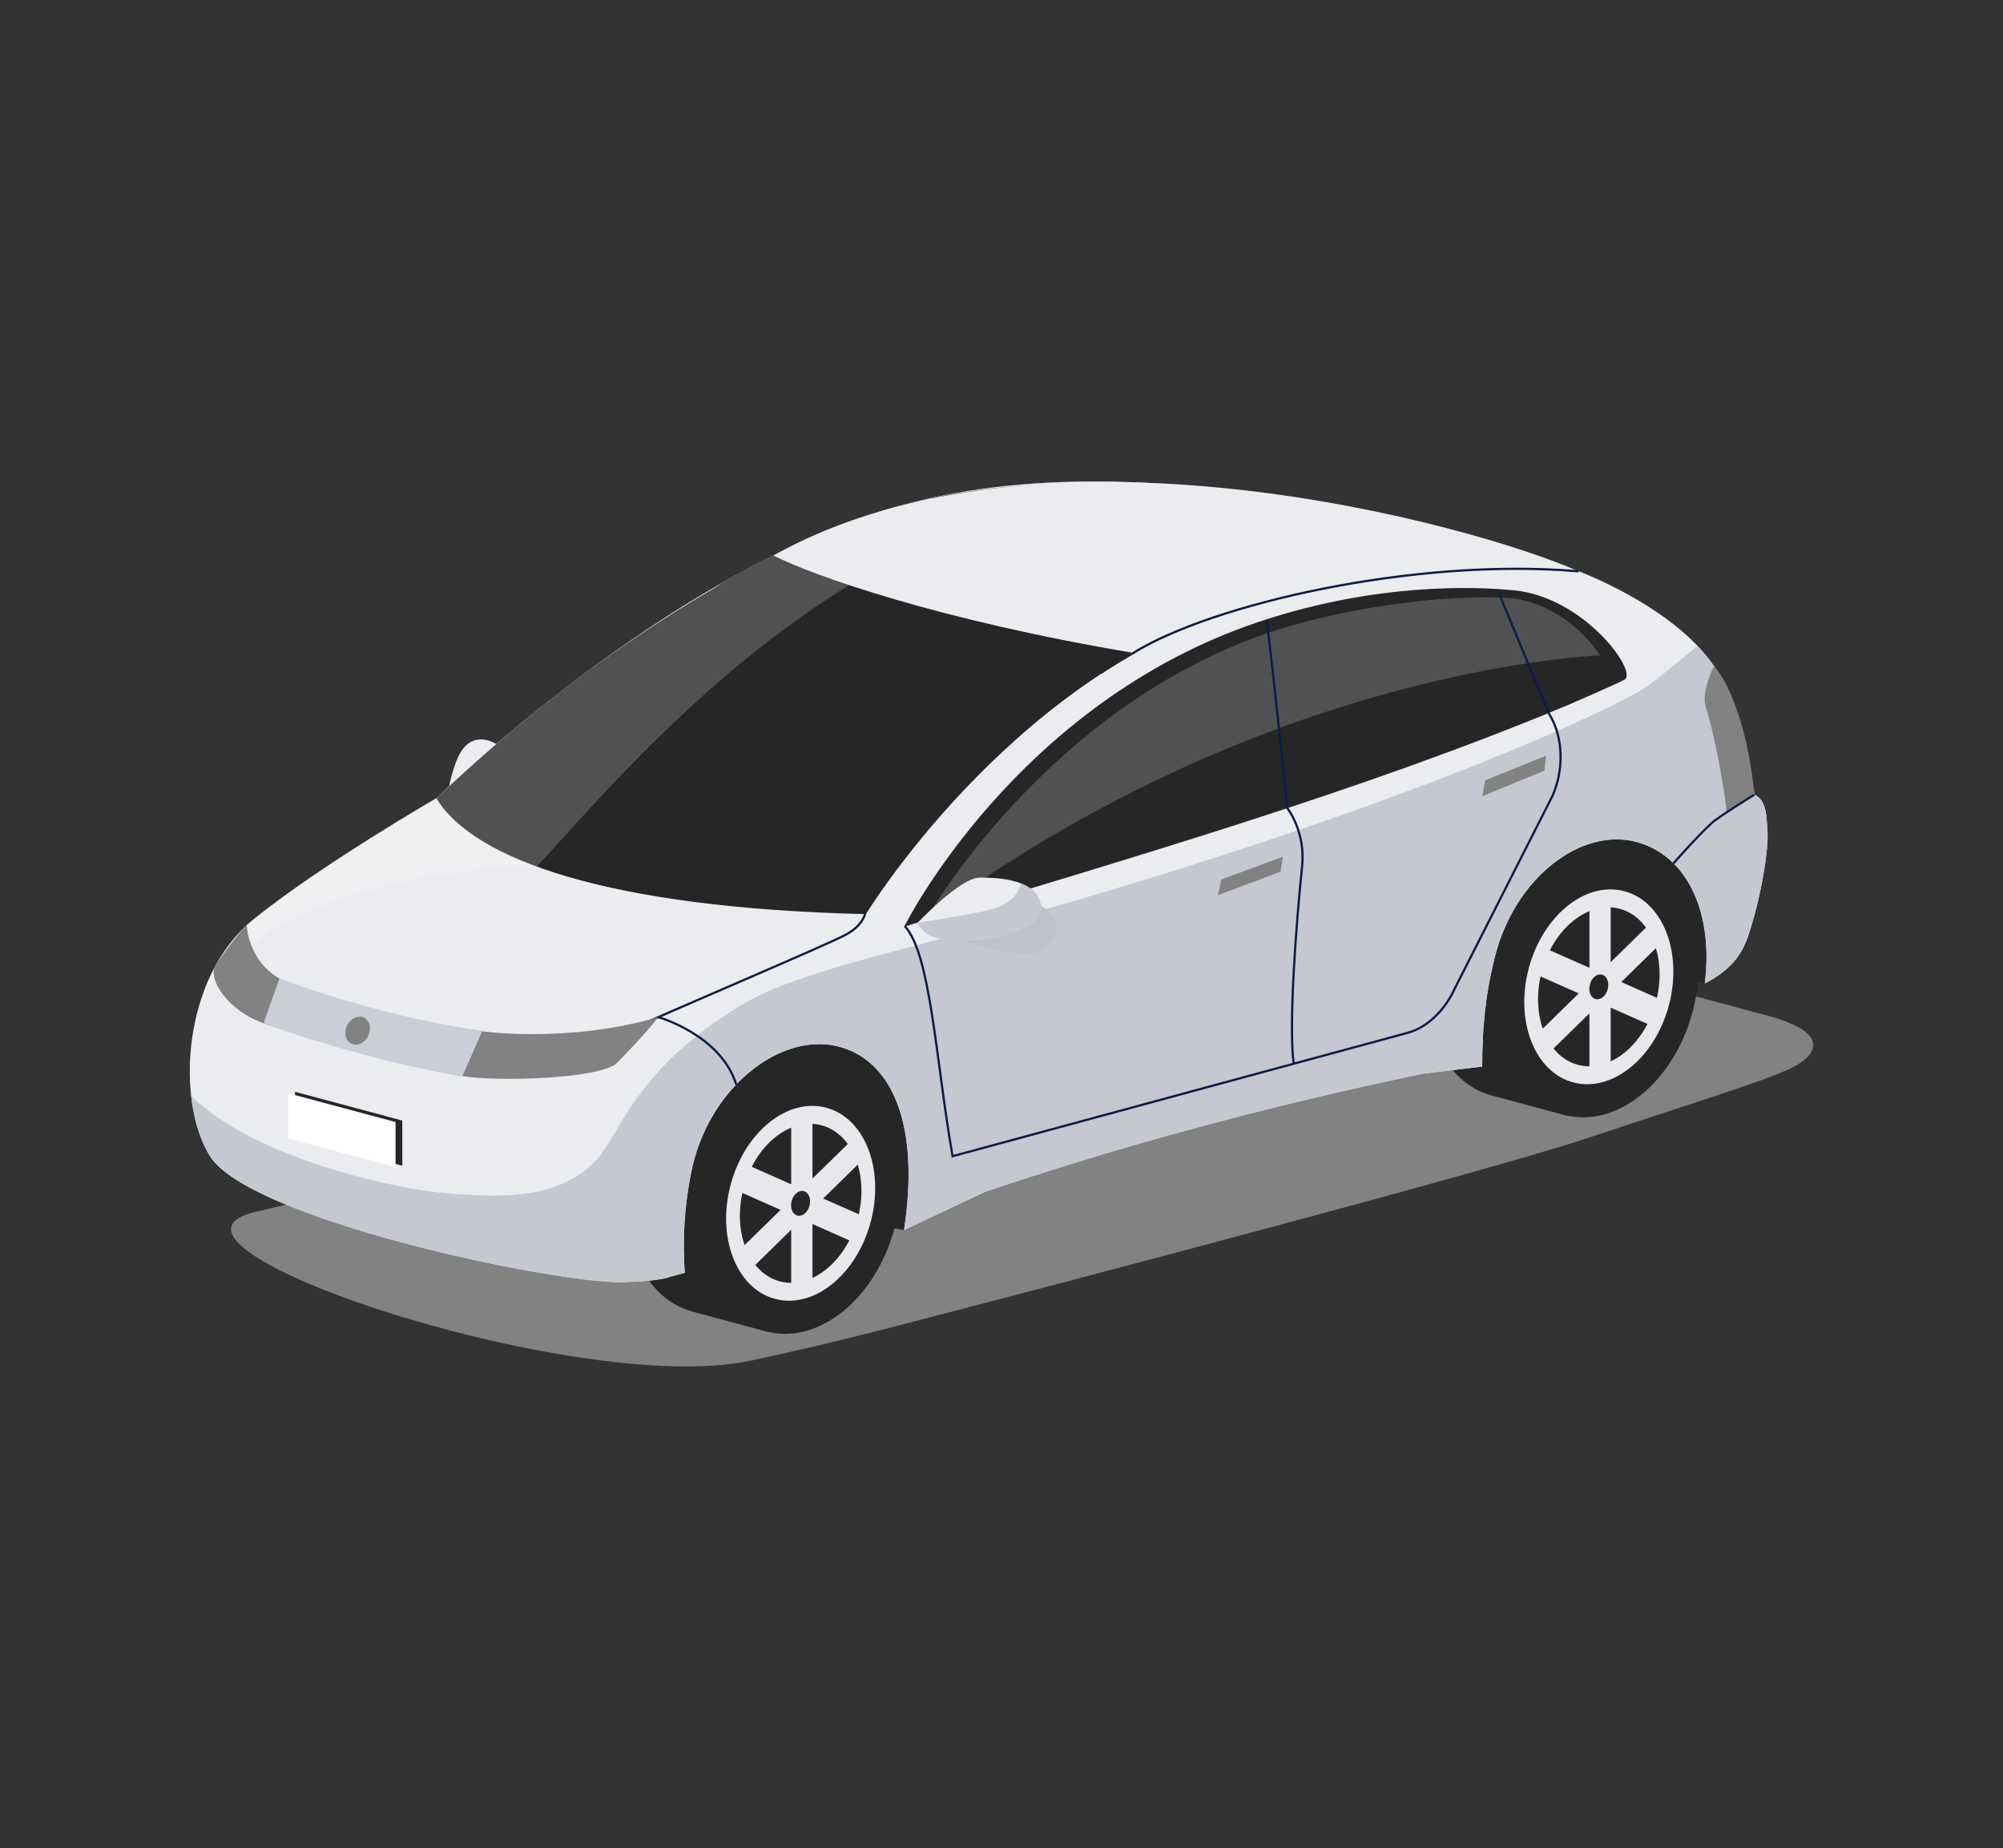 <?xml version="1.0" encoding="UTF-8"?>
<svg id="a" data-name="Layer 1" xmlns="http://www.w3.org/2000/svg" xmlns:xlink="http://www.w3.org/1999/xlink" viewBox="0 0 216.73 200">
  <rect x="0" y="0" width="216.73" height="200" fill="#333333" stroke="none"/>
  <defs>
    <style>
      .d {
        fill: #ebecef;
      }

      .e {
        fill: #f5f5f5;
      }

      .f {
        fill: #e7e8ec;
      }

      .g, .h {
        fill: #fff;
      }

      .i {
        fill: #bec2cb;
      }

      .j {
        fill: #cbced6;
      }

      .k {
        fill: #c5c8d1;
      }

      .l {
        fill: #262626;
      }

      .m {
        fill: #828282;
      }

      .h {
        opacity: .2;
      }

      .n {
        clip-path: url(#b);
      }

      .o {
        clip-path: url(#c);
      }

      .p {
        fill: none;
        stroke: #0f1b46;
        stroke-miterlimit: 10;
        stroke-width: .24px;
      }
    </style>
    <clipPath id="b">
      <path class="d" d="m185.45,72.08c-4.38-6.47-14.65-10.26-14.65-10.26-19.05-6.19-49.81-13.99-74.17-6.88-24.85,7.24-49.41,31.44-49.41,31.44,0,0-12.6,7.29-19.8,13.12-7.71,6.24-8.43,19.65-4.7,25.62,4.24,6.79,36.72,13.71,44.61,13.65,4.39-.13,5.19-.6,5.19-.6l1.57-.42c-.23-3.57-.08-6.98.69-10.83,1.75-8.87,9.13-14.82,15.22-13.81,5.8.96,9.74,7.38,7.82,20.01l8.77-4.14c14.46-4.88,30.14-9.19,47.37-12.78l6.42-.77c0-3.94.27-7.41,1.34-11.76,2.16-8.76,9.44-14.15,15.36-12.55,5.58,1.51,8.34,7.8,7.38,15.32,2.5-1.3,3.91-2.81,4.68-5.11,1.4-4.12,2.3-9.53,2.09-11.64-.1-1.03,0-3.05-1.39-3.7-1.78-6.68-2.41-11-4.38-13.92Z"/>
    </clipPath>
    <clipPath id="c">
      <path class="d" d="m99.27,99.89s4.58-4.87,6.72-4.91c1.67-.03,5.57.12,6.47,2.35.9,2.23-1.82,3.42-5.28,4.14-3.46.72-5.83.17-6.67-.28-.84-.46-1.24-1.3-1.24-1.3Z"/>
    </clipPath>
  </defs>
  <path class="m" d="m165.89,103.08c-6.29-1.7-16.58-1.7-22.87,0l-114.64,27.91c-16.82,3.15,33.66,20.32,52.77,16.28,3.58-.76,7.98-1.73,16.58-3.95,17.1-4.43,63.15-16.54,73.69-20.04,14.41-4.78,21.32-6.84,23.33-8.21,2.02-1.37,2.78-3.45-3.51-5.15l-25.35-6.84Z"/>
  <g>
    <path class="l" d="m154.96,101.94c-2.04,7.67.82,15.1,6.39,16.6,5.57,1.5,11.74-3.49,13.78-11.16,2.04-7.67-.82-15.1-6.39-16.6-5.57-1.5-11.74,3.49-13.78,11.16Z"/>
    <polygon class="l" points="161.36 118.54 169.58 120.76 176.96 93 168.74 90.78 161.36 118.54"/>
  </g>
  <g>
    <path class="l" d="m68.47,125.32c-2.04,7.67.82,15.1,6.39,16.6,5.57,1.5,11.74-3.49,13.78-11.16,2.04-7.67-.82-15.1-6.39-16.6-5.57-1.5-11.74,3.49-13.78,11.16Z"/>
    <polygon class="l" points="74.87 141.93 83.09 144.15 90.47 116.39 82.25 114.17 74.87 141.93"/>
  </g>
  <polygon class="l" points="184.45 106.45 169.98 101.84 107.28 121.09 97.82 133.12 77.28 129.76 79.31 112.21 174.87 85.67 189.33 95.33 184.45 106.45"/>
  <path class="d" d="m54.11,80.81l-5.52,4.34s.57-3.16,1.7-4.34c1.7-1.78,3.83,0,3.83,0Z"/>
  <g>
    <path class="d" d="m185.45,72.08c-4.38-6.47-14.65-10.26-14.65-10.26-19.05-6.19-49.81-13.99-74.17-6.88-24.85,7.24-49.41,31.44-49.41,31.44,0,0-12.6,7.29-19.8,13.12-7.71,6.24-8.43,19.65-4.7,25.62,4.24,6.79,36.72,13.71,44.61,13.65,4.39-.13,5.19-.6,5.19-.6l1.57-.42c-.23-3.57-.08-6.98.69-10.83,1.75-8.87,9.13-14.82,15.22-13.81,5.8.96,9.74,7.38,7.82,20.01l8.77-4.14c14.46-4.88,30.14-9.19,47.37-12.78l6.42-.77c0-3.94.27-7.41,1.34-11.76,2.16-8.76,9.44-14.15,15.36-12.55,5.58,1.51,8.34,7.8,7.38,15.32,2.5-1.3,3.91-2.81,4.68-5.11,1.4-4.12,2.3-9.53,2.09-11.64-.1-1.03,0-3.05-1.39-3.7-1.78-6.68-2.41-11-4.38-13.92Z"/>
    <g class="n">
      <path class="l" d="m133.35,65.93c13.79-4.59,23.97-5.44,42.85-3.65l1.92.32c-19.08-6.19-57.16-14.75-81.49-7.66-6.25,1.82-12.48,4.72-18.31,8.03-.32.21-.63.41-.95.62-5.32,3.12-10.12,6.33-14.54,9.62-3.73,2.8-6.96,5.45-9.5,7.64-2.05,1.78-4.03,3.57-5.94,5.37-.11.11-.17.17-.17.17,3.98,6.64,18.63,11.89,46.48,12.54,0,0,15.09-24.83,39.65-33Z"/>
      <path class="l" d="m83.67,60.12l-4.01,2.1c7.49,4.29,22.18,7.7,39.56,10.68,1.01-.69,2.21-1.4,3.6-2.21-16.07-3.13-29.83-6.57-39.16-10.57Z"/>
      <path class="l" d="m49.45,86.55c5.17,6.09,20.65,9.42,42.98,10.91,0,0,2.44-6.19-15.07-10.22-18.66-4.3-27.92-.68-27.92-.68Z"/>
      <polygon class="l" points="84.54 70.17 94.28 72.8 97.98 69.4 88.24 66.77 84.54 70.17"/>
      <path class="h" d="m18.41,120.08c-.68-20.58,23.71-25.94,39.64-26.26,10.78-11.59,37.68-44.96,75.93-41.17l19.62-2.64-21.9-2.47-45.14,6.42L10.83,107.68l7.58,12.4Z"/>
      <path class="k" d="m16.74,125.13s1.22-17.76.79-14.44c-1.54,12.05,23.57,17.95,31.06,18.47,4.27.3,12.38,1.16,16.5-4.31,2.29-3.04,4.29-9.51,15.09-16.05,2.26-1.37,5.66-2.96,15.55-5.58,55.72-14.73,80.01-27.27,82.18-28.73,2.18-1.46,9.08-7.44,9.08-7.44l15.52,47.07-142.56,34.64-42.32-15.65-.88-8Z"/>
    </g>
  </g>
  <path class="e" d="m138.85,64.17c-1.5.43-2.68.84-4.57,1.44-12.02-4.41-24.9-7.85-38.56-10.4l4.92-1.25c12.63,2.05,25.28,5.55,38.21,10.21Z"/>
  <path class="m" d="m184.58,76.57c.58,1.62,1.97,7.97,2.23,11.36l3.03-1.93c-1.1-10.64-4.38-13.92-4.38-13.92,0,0-1.46,2.86-.87,4.48Z"/>
  <polygon class="m" points="132.14 95.19 138.81 92.72 138.56 94.33 131.78 96.89 132.14 95.19"/>
  <polygon class="m" points="160.7 84.45 167.3 81.78 167.1 83.4 160.39 86.17 160.7 84.45"/>
  <g>
    <path class="l" d="m97.82,100.29c24.68-7.48,49.45-14.65,71.7-23.93.58-.24,5.87-2.55,6.28-2.82,1.4-.91-4.4-8.9-11.95-9.65-4.24-.43-14.81-.81-27.26,3.28-26.68,8.75-38.76,33.13-38.76,33.13Z"/>
    <path class="l" d="m135.17,69.26l1.73,18.19,4.45-1.47-2.14-18.05c-1.31.39-2.65.82-4.04,1.33Z"/>
    <polygon class="l" points="165.82 77.24 168.84 76 163.7 64.65 161.06 64.8 165.82 77.24"/>
    <path class="h" d="m100.18,99.5c36.99-27.44,72.95-28.56,72.95-28.56-1.61-2.57-5.44-5.92-9.92-6.22-6.51-.44-17.55.99-25.39,3.57-24.61,8.11-37.64,31.21-37.64,31.21Z"/>
  </g>
  <g>
    <path class="i" d="m101.66,100.64s.14-.36,1.65.67c1.64,1.12,7.59,2.36,9.1,1.75,2.11-.85,2.27-3.08,1.49-3.92-2.43-2.59-4.28-2.54-5.19-2.49-.91.05-7.05,3.99-7.05,3.99Z"/>
    <g>
      <path class="d" d="m99.27,99.89s4.58-4.87,6.72-4.91c1.67-.03,5.57.12,6.47,2.35.9,2.23-1.82,3.42-5.28,4.14-3.46.72-5.83.17-6.67-.28-.84-.46-1.24-1.3-1.24-1.3Z"/>
      <g class="o">
        <path class="k" d="m110.45,95.17s.3,2.42-3.58,3.35c-2.01.49-8.39,1.47-8.39,1.47l1.55,2.84,12.83.25,1.66-5.56-2.35-3.19-1.72.84Z"/>
      </g>
    </g>
  </g>
  <path class="d" d="m83.67,60.12c4.34,2.18,17.93,7.02,39.16,10.57,12.5-6.68,31.18-10.12,47.98-8.86-11.66-5.15-58.14-17.93-87.13-1.71Z"/>
  <g>
    <ellipse class="l" cx="86.63" cy="130.23" rx="14.35" ry="10.5" transform="translate(-61.58 180.2) rotate(-75)"/>
    <ellipse class="f" cx="86.63" cy="130.23" rx="10.71" ry="7.84" transform="translate(-61.58 180.2) rotate(-75)"/>
    <ellipse class="l" cx="86.63" cy="130.23" rx="8.74" ry="6.39" transform="translate(-61.58 180.2) rotate(-75)"/>
    <polygon class="f" points="93.57 125.29 92.42 123.14 87.91 127.55 87.91 121.14 85.61 121.76 85.61 128.17 81.1 126.17 79.95 128.94 84.46 130.94 79.95 135.35 81.1 137.51 85.61 133.09 85.61 139.5 87.91 138.89 87.91 132.47 92.42 134.47 93.57 131.7 89.07 129.71 93.57 125.29"/>
    <path class="l" d="m85.66,129.97c-.2.73.08,1.44.61,1.58.54.14,1.13-.33,1.32-1.06.2-.73-.08-1.44-.61-1.58s-1.13.33-1.32,1.06Z"/>
  </g>
  <g>
    <ellipse class="l" cx="173" cy="106.8" rx="14.35" ry="10.5" transform="translate(25.06 246.26) rotate(-75)"/>
    <ellipse class="f" cx="173" cy="106.8" rx="10.71" ry="7.84" transform="translate(25.06 246.26) rotate(-75)"/>
    <ellipse class="l" cx="173" cy="106.8" rx="8.74" ry="6.39" transform="translate(25.06 246.26) rotate(-75)"/>
    <polygon class="f" points="179.94 101.86 178.79 99.71 174.28 104.13 174.28 97.71 171.98 98.33 171.98 104.74 167.47 102.74 166.32 105.51 170.82 107.51 166.32 111.93 167.47 114.08 171.98 109.67 171.98 116.08 174.28 115.46 174.28 109.05 178.79 111.05 179.94 108.28 175.43 106.28 179.94 101.86"/>
    <path class="l" d="m172.03,106.54c-.2.73.08,1.44.61,1.58.54.14,1.13-.33,1.32-1.06s-.08-1.44-.61-1.58c-.54-.14-1.13.33-1.32,1.06Z"/>
  </g>
  <g>
    <path class="p" d="m137.06,67.14c.83,6.52,2.23,20.32,2.23,20.32,0,0,2,2.52,1.6,6.31-.64,6.14-1.47,17.14-.91,21.34"/>
    <path class="p" d="m97.89,100.22c2.83,3.03,3.36,14.5,5.18,24.91l49.26-13.36c2.08-.56,4.02-2.41,5.13-4.89l10.52-20.74c1.17-2.61,1.31-6.27-.42-8.98l-5.5-13.28"/>
    <path class="p" d="m93.6,98.9s-.21,1.23-2.05,2.24c-2.04,1.12-19.83,8.62-24.29,10.72-5.59,2.64-13.07,4.45-18,3.73-7.65-1.12-19.08-4.09-21.79-5.45-2.96-1.49-4.19-3.73-3.77-5.47"/>
    <path class="p" d="m189.83,86s-3.95,2.44-4.63,3.08c-1.84,1.72-4.13,4.37-4.13,4.37"/>
    <path class="p" d="m71.23,110.08s6.77,1.91,8.43,7.29"/>
    <path class="p" d="m122.58,70.69c8.52-5.3,30.41-10.38,48.22-8.86"/>
  </g>
  <path class="m" d="m23.24,104.66c-.67,1.42,1.45,4.73,5.29,6.05,4.55,1.56,13.8,4.5,21.51,5.75,4.08.66,15.13.25,16.73-1.44.93-.99,2.75-2.76,4.47-4.95-9.77,2.87-19.06,1.54-19.06,1.54-9.7-1.48-15.85-3.31-21.94-5.71-2.62-1.46-3.46-4.26-3.54-5.77-.66.52-3.09,3.75-3.45,4.52Z"/>
  <g>
    <polygon class="l" points="31.92 123.05 43.53 126.16 43.53 121.27 31.92 118.16 31.92 123.05"/>
    <polygon class="g" points="31.19 123.21 42.8 126.32 42.8 121.43 31.19 118.32 31.19 123.21"/>
  </g>
  <path class="j" d="m52.17,111.62c-8.49-1.35-15.48-3.39-21.94-5.71l-1.7,4.8c3.01,1.25,12.98,4.38,21.51,5.75l2.13-4.85Z"/>
  <path class="m" d="m39.85,112.09c-.37.78-1.19,1.16-1.82.86-.64-.3-.85-1.18-.48-1.96.37-.78,1.19-1.16,1.82-.86.64.3.85,1.18.48,1.96Z"/>
</svg>